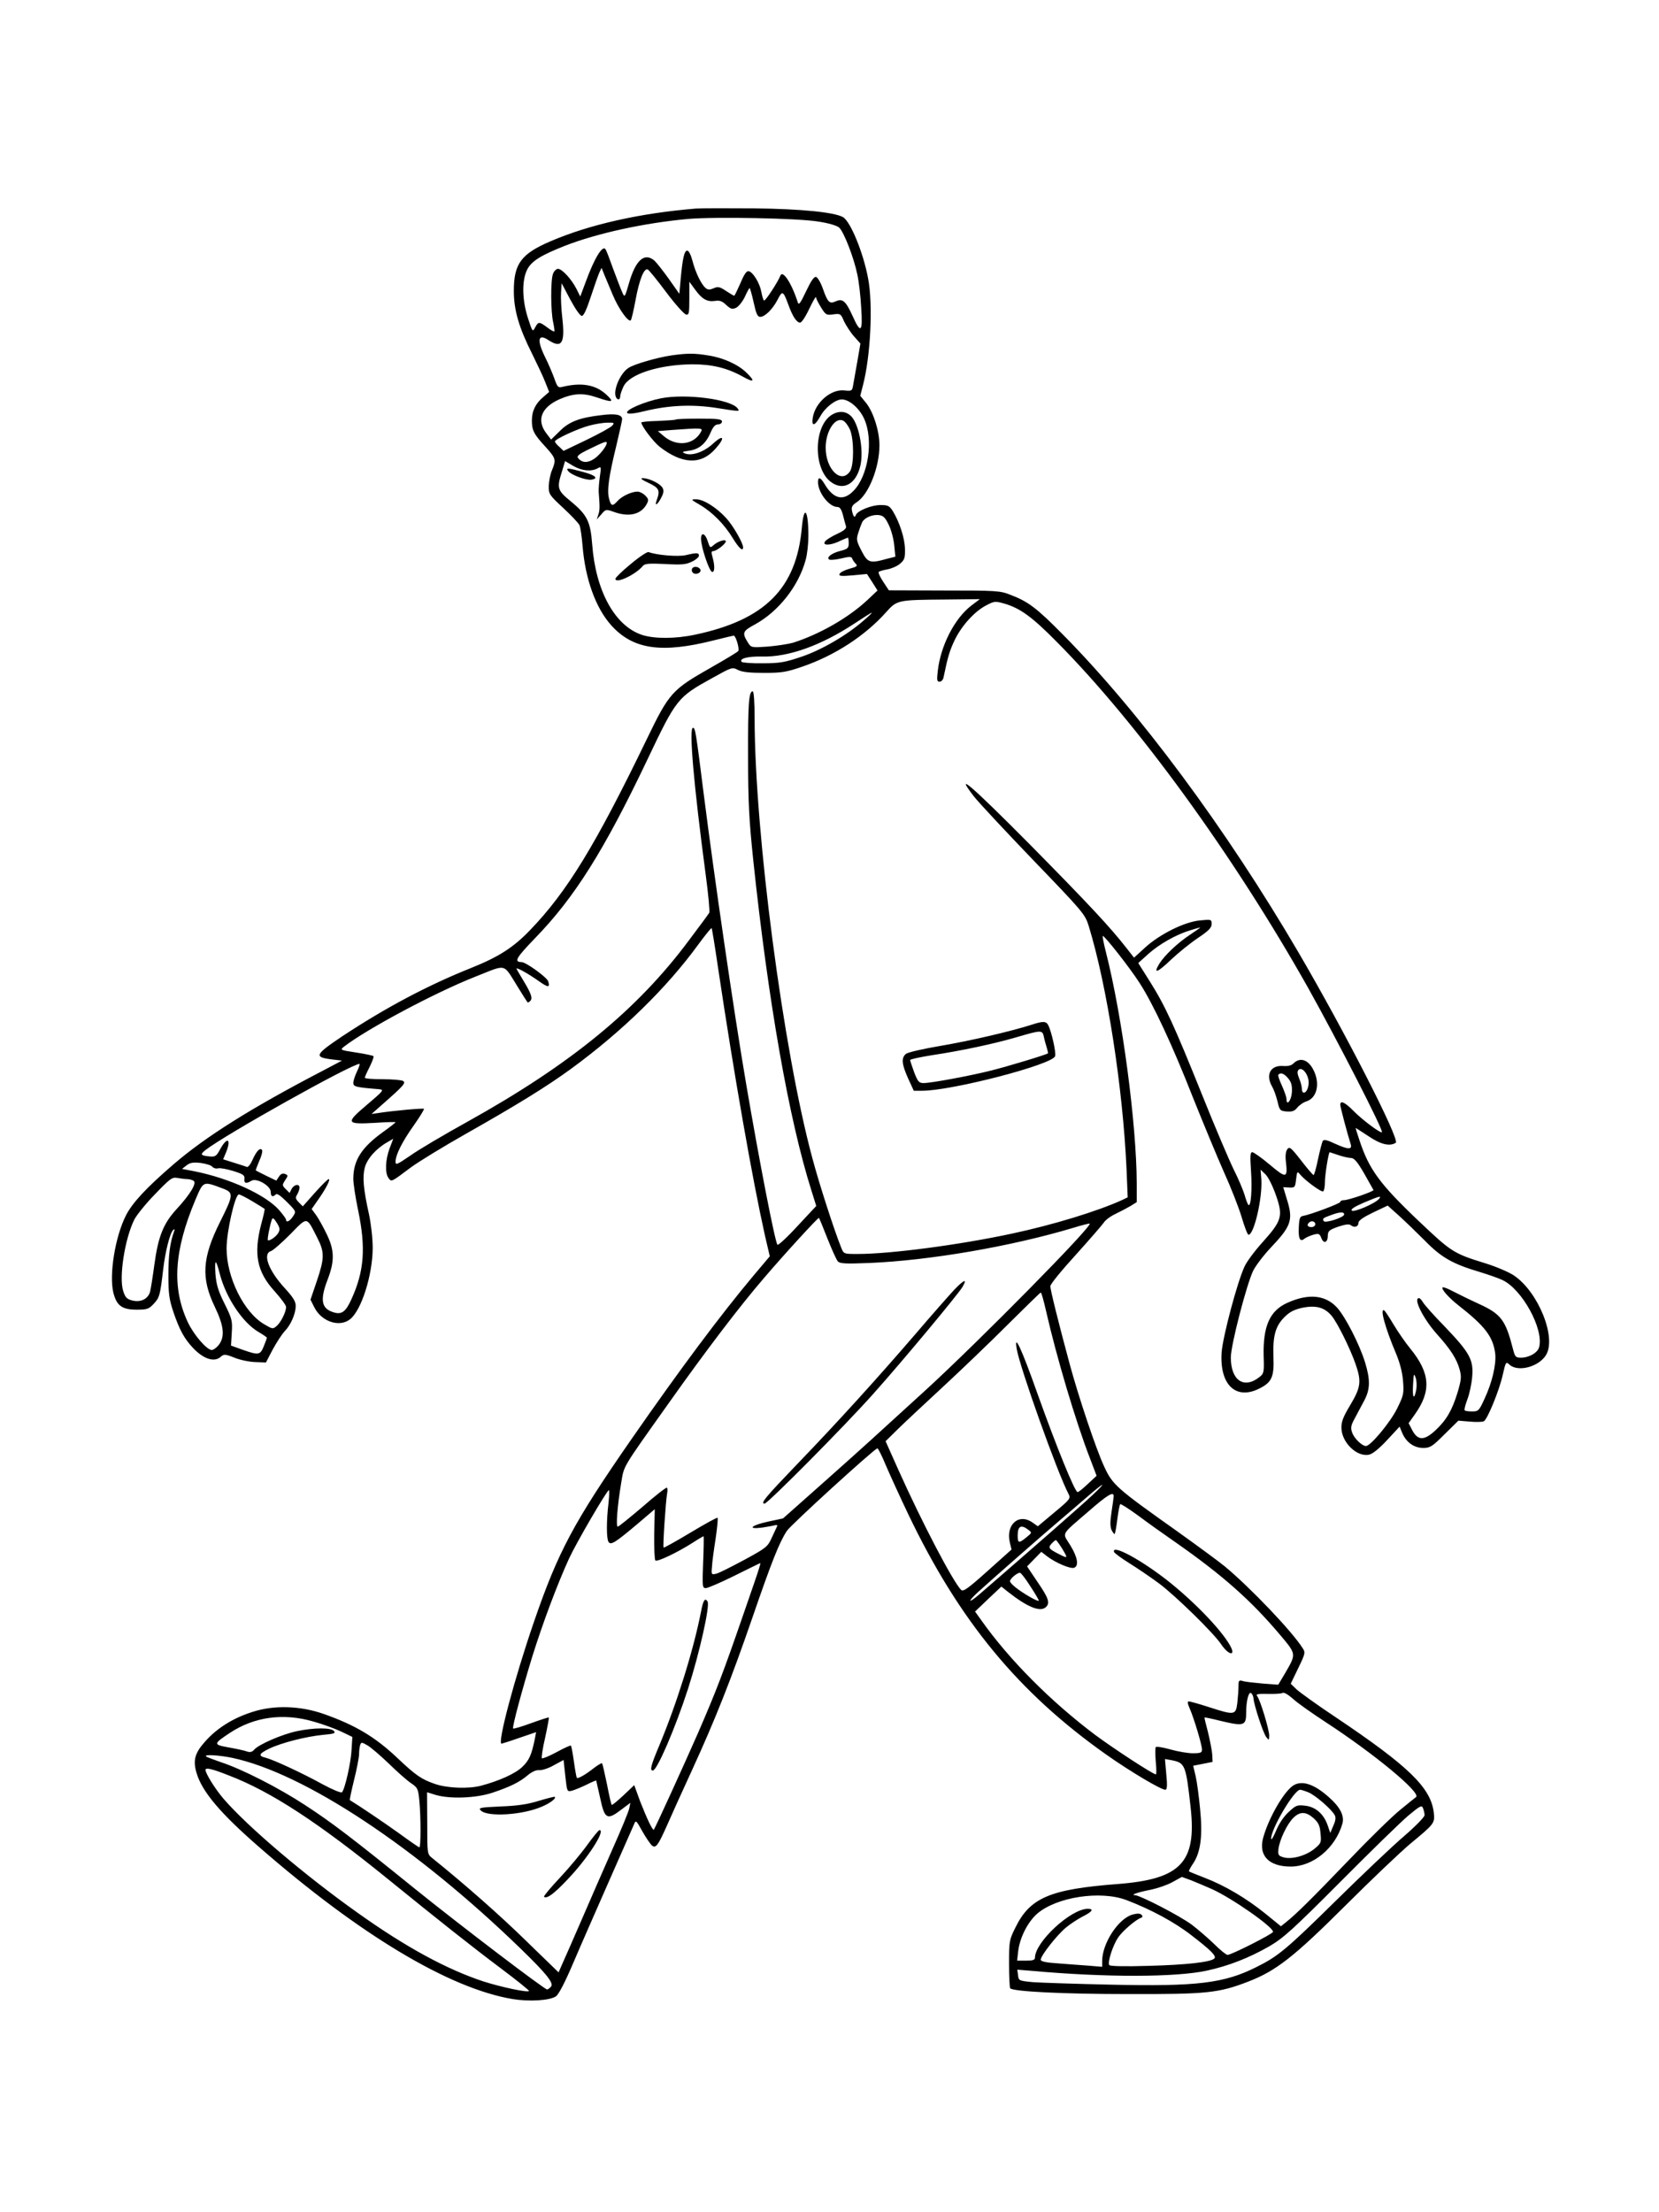 <?xml version="1.0" standalone="no"?>
<!DOCTYPE svg PUBLIC "-//W3C//DTD SVG 20010904//EN"
 "http://www.w3.org/TR/2001/REC-SVG-20010904/DTD/svg10.dtd">
<svg version="1.0" xmlns="http://www.w3.org/2000/svg"
 width="864pt" height="1152pt" viewBox="0 0 864 1152"
 preserveAspectRatio="xMidYMid meet">

<g transform="translate(0,1152) scale(0.1,-0.1)"
fill="#000000" stroke="none">
<path d="M3625 10434 c-292 -24 -554 -83 -757 -170 -154 -66 -192 -117 -192
-259 0 -99 26 -190 95 -327 27 -55 59 -122 69 -149 l20 -50 -30 -26 c-41 -34
-60 -73 -60 -123 0 -51 10 -71 72 -138 53 -59 55 -66 33 -120 -9 -20 -16 -57
-17 -81 -1 -44 2 -48 75 -116 41 -38 80 -79 85 -90 5 -11 12 -60 16 -108 14
-172 68 -323 150 -414 113 -125 261 -147 536 -77 52 13 98 24 101 24 11 0 31
-68 24 -80 -3 -5 -66 -43 -140 -85 -206 -117 -219 -131 -337 -375 -265 -548
-414 -793 -607 -993 -87 -91 -164 -140 -306 -197 -228 -91 -446 -207 -672
-356 -144 -97 -150 -109 -53 -121 l51 -6 -108 -57 c-368 -192 -600 -338 -768
-482 -143 -123 -216 -202 -249 -267 -56 -110 -88 -307 -66 -401 17 -69 45 -90
122 -90 54 0 63 3 89 31 30 32 33 44 49 180 11 93 35 188 52 204 8 7 9 4 4 -9
-21 -59 -29 -123 -29 -226 0 -98 4 -127 27 -195 31 -90 55 -135 100 -183 55
-59 112 -78 146 -47 16 14 23 14 71 -5 29 -12 78 -22 109 -23 l55 -2 35 67
c20 37 48 80 62 95 33 34 58 92 58 133 0 23 -14 45 -56 91 -85 92 -118 180
-73 194 12 4 57 44 101 88 91 93 83 94 140 -18 39 -76 38 -107 -2 -226 l-33
-97 19 -38 c37 -76 131 -108 187 -64 59 46 117 229 118 370 0 50 -8 122 -19
175 -30 136 -35 195 -22 246 13 46 59 98 117 131 l31 18 -19 -50 c-22 -59 -25
-128 -6 -154 16 -22 13 -23 117 55 41 30 170 109 285 174 265 150 423 247 550
340 264 193 497 420 662 647 36 49 67 87 69 85 2 -2 17 -93 33 -203 85 -569
180 -1108 245 -1399 l25 -107 -86 -102 c-170 -203 -378 -481 -635 -851 -301
-434 -381 -584 -507 -950 -101 -293 -192 -635 -169 -635 2 0 44 13 92 30 l88
30 -6 -32 c-17 -85 -30 -115 -66 -149 -36 -35 -121 -73 -215 -98 -65 -17 -175
-13 -239 9 -71 24 -102 46 -196 135 -116 110 -220 172 -385 230 -120 42 -256
47 -368 11 -100 -31 -186 -84 -248 -154 -55 -61 -65 -99 -45 -166 29 -97 125
-210 325 -384 524 -457 991 -737 1321 -792 85 -14 192 -8 225 14 14 9 47 72
90 173 37 87 122 280 187 428 66 149 124 281 130 295 9 23 11 22 43 -36 19
-34 42 -67 50 -74 20 -17 32 -1 79 105 19 44 77 172 129 285 123 268 205 476
315 795 101 294 141 394 180 453 22 33 447 420 471 430 4 1 24 -39 45 -90 22
-51 74 -165 116 -253 265 -554 573 -928 1030 -1251 126 -89 286 -184 309 -184
9 0 11 21 5 80 l-7 80 34 -6 c71 -14 75 -23 100 -249 31 -284 -53 -371 -381
-396 -351 -27 -456 -71 -532 -227 -32 -64 -33 -71 -33 -188 0 -67 3 -125 6
-128 16 -17 279 -30 614 -30 409 -1 471 5 626 65 145 56 237 128 507 397 136
136 288 280 337 321 127 105 128 107 122 163 -16 129 -130 240 -510 495 -95
63 -186 129 -204 145 l-31 30 39 81 c38 78 38 82 22 106 -57 89 -270 312 -403
423 -30 25 -142 107 -248 183 -319 226 -338 243 -382 339 -42 90 -133 362
-179 532 -59 218 -101 388 -101 406 0 11 60 84 133 164 72 80 138 156 146 168
7 12 35 33 61 45 25 12 61 31 78 41 l32 20 0 97 c-1 309 -75 870 -161 1207
-11 43 -18 80 -16 82 6 6 141 -165 192 -245 70 -108 171 -324 278 -597 53
-132 125 -306 160 -385 36 -79 78 -186 93 -236 15 -51 31 -93 36 -93 29 0 73
191 67 288 l-4 51 25 -24 c15 -14 38 -61 55 -109 38 -109 31 -132 -69 -244
-41 -45 -83 -102 -94 -126 -38 -80 -114 -367 -120 -449 -11 -169 75 -250 198
-187 63 32 76 60 72 162 -4 111 10 162 57 209 28 28 50 39 94 49 71 14 115 2
152 -42 30 -36 96 -169 125 -252 31 -90 27 -120 -27 -211 -38 -63 -48 -89 -47
-122 2 -76 82 -152 144 -138 19 4 53 32 94 76 l65 70 14 -34 c21 -48 61 -77
109 -77 36 0 47 7 111 71 l72 71 60 -5 c33 -3 66 -2 73 2 19 11 81 163 98 241
16 70 17 71 36 53 44 -39 151 -11 189 50 57 91 -40 331 -168 416 -26 17 -91
45 -146 62 -168 52 -177 58 -350 222 -201 191 -257 268 -306 416 -12 35 -21
65 -21 67 0 1 30 -18 66 -42 65 -44 111 -55 143 -35 23 15 -263 575 -507 992
-377 644 -828 1252 -1227 1655 -136 138 -181 172 -274 207 -52 21 -74 22 -344
22 l-288 1 -29 44 c-16 24 -27 47 -24 51 2 4 22 10 45 14 22 4 52 17 67 30 23
20 26 30 25 76 -1 56 -28 139 -63 197 -18 28 -25 32 -65 32 -47 0 -120 -30
-128 -52 -6 -17 -13 -9 -20 22 -4 20 1 29 25 45 62 40 118 181 118 296 0 74
-31 172 -69 220 l-31 38 14 54 c40 152 53 422 27 557 -25 135 -93 300 -132
320 -47 25 -214 42 -459 45 -140 1 -277 1 -305 -1z m638 -68 c53 -8 96 -21
107 -31 25 -22 78 -160 95 -245 8 -36 17 -113 20 -172 9 -128 -2 -139 -44 -45
-36 79 -52 94 -88 78 -33 -15 -42 -7 -68 67 -11 31 -27 58 -35 60 -11 2 -27
-22 -52 -75 -29 -61 -38 -74 -43 -58 -32 100 -79 172 -91 139 -12 -31 -78
-133 -85 -129 -4 3 -10 23 -14 45 -8 45 -43 103 -66 108 -11 2 -24 -17 -43
-63 -16 -36 -30 -65 -32 -65 -3 0 -22 11 -43 25 -33 22 -42 24 -64 14 -21 -9
-30 -9 -42 1 -23 19 -53 81 -69 143 -8 30 -19 52 -27 52 -15 0 -24 -39 -34
-147 l-7 -78 -55 78 c-30 42 -64 85 -75 95 -52 44 -98 3 -133 -120 -21 -73
-22 -73 -34 -46 -7 15 -28 70 -47 121 -18 51 -36 98 -40 103 -15 26 -58 -44
-104 -170 l-28 -75 -20 40 c-26 51 -75 104 -96 104 -9 0 -21 -12 -26 -26 -13
-33 -12 -197 1 -253 5 -24 8 -45 6 -47 -2 -2 -19 7 -37 21 -42 31 -46 31 -63
0 -13 -25 -14 -24 -37 47 -31 95 -33 196 -5 253 22 45 71 75 197 125 170 66
413 119 643 140 141 12 571 4 678 -14z m-1072 -381 c30 -73 82 -145 94 -133 4
4 15 52 25 106 19 103 43 166 63 159 6 -2 49 -55 96 -118 47 -63 94 -115 104
-117 15 -3 17 6 17 84 l0 87 30 -41 c36 -50 63 -65 104 -59 24 4 37 -1 58 -21
23 -21 31 -24 51 -15 13 6 34 32 46 57 11 25 23 46 25 46 2 0 12 -34 21 -75
13 -59 20 -75 34 -75 25 0 65 40 91 90 24 48 29 46 55 -25 23 -64 44 -95 62
-95 8 0 29 32 48 73 19 39 34 66 35 59 0 -7 12 -31 26 -53 24 -39 28 -41 64
-36 37 5 39 3 56 -37 11 -22 34 -58 52 -78 l33 -37 -16 -93 c-9 -51 -19 -107
-22 -124 -5 -30 -7 -31 -47 -27 -69 7 -150 -63 -163 -141 -8 -49 10 -46 39 6
25 46 79 88 112 88 39 0 92 -46 117 -102 49 -110 21 -297 -57 -375 -53 -54
-104 -41 -150 37 -21 35 -34 39 -34 10 0 -55 58 -130 101 -130 13 0 21 -12 29
-42 6 -24 13 -50 16 -59 3 -11 -11 -23 -46 -39 -28 -13 -55 -30 -61 -37 -20
-23 17 -26 67 -4 25 12 48 21 50 21 2 0 4 -13 4 -29 0 -25 -5 -30 -44 -40 -45
-11 -75 -35 -57 -45 5 -3 33 -1 62 6 42 10 53 10 57 0 2 -7 10 -19 18 -27 12
-12 8 -16 -33 -27 -25 -7 -48 -19 -51 -27 -4 -11 9 -12 69 -7 l74 7 28 -43 27
-43 -52 -49 c-99 -93 -250 -179 -388 -223 -25 -7 -84 -16 -131 -20 -84 -6 -87
-5 -102 18 -34 54 -31 62 36 98 123 68 227 201 263 336 8 28 14 84 14 125 0
136 -23 165 -34 43 -28 -317 -192 -481 -556 -558 -103 -22 -213 -22 -277 -1
-141 47 -241 229 -259 472 -9 118 -26 153 -111 223 -71 58 -74 69 -46 157 l16
53 42 -25 c45 -26 93 -31 127 -13 19 11 20 9 12 -43 -4 -29 -7 -65 -6 -80 6
-78 6 -95 -2 -118 l-8 -25 24 27 c22 26 24 27 63 13 81 -30 145 -14 174 42 10
19 8 26 -9 43 -11 11 -29 20 -40 20 -31 0 -82 -24 -104 -49 -26 -29 -34 -27
-44 12 -12 42 -1 118 38 277 16 68 30 130 30 137 0 24 -34 31 -110 21 -112
-13 -167 -34 -216 -84 l-44 -43 -25 33 c-52 68 -26 135 69 177 71 31 123 34
193 10 85 -29 94 -26 51 14 -56 52 -130 65 -231 40 -20 -5 -25 0 -41 47 -11
29 -32 79 -48 110 -43 88 -36 123 18 87 69 -45 87 -17 73 110 -6 50 -9 112 -7
138 l3 48 45 -85 c26 -48 51 -85 60 -85 10 0 25 33 47 100 18 55 38 111 44
125 l12 25 14 -35 c8 -19 28 -67 44 -105z m-2 -681 c-7 -9 -67 -42 -133 -74
l-121 -58 -22 21 c-13 11 -23 24 -23 28 0 12 119 67 180 83 30 8 72 15 94 15
34 1 37 -1 25 -15z m-29 -90 c0 -17 -36 -63 -65 -83 -35 -23 -63 -22 -84 3 -9
11 3 21 61 49 76 37 88 41 88 31z m1468 -426 c13 -26 26 -74 29 -107 l6 -60
-44 -11 c-89 -25 -100 -21 -132 41 -27 52 -28 60 -17 95 7 22 16 46 20 54 11
23 51 41 85 38 25 -3 34 -11 53 -50z m430 -422 c-86 -66 -159 -207 -174 -339
-6 -49 -4 -57 9 -57 9 0 19 10 21 23 22 107 32 140 59 196 36 74 105 150 166
180 40 21 45 21 94 7 81 -24 143 -69 272 -200 421 -424 922 -1115 1308 -1801
153 -274 393 -742 384 -751 -7 -7 -103 65 -147 110 -44 45 -70 58 -70 33 0
-11 37 -151 54 -204 10 -31 -13 -30 -83 2 -40 19 -56 22 -62 14 -4 -7 -15 -50
-25 -96 -9 -45 -20 -83 -23 -82 -3 0 -33 34 -65 76 -53 68 -61 74 -72 58 -8
-11 -11 -34 -7 -65 10 -86 2 -88 -84 -15 -43 36 -84 65 -91 65 -11 0 -12 -19
-7 -95 7 -96 0 -195 -14 -179 -4 5 -13 29 -20 54 -8 25 -32 83 -56 130 -23 47
-97 220 -163 385 -146 363 -193 466 -273 593 l-61 97 52 47 c58 52 145 101
217 123 26 8 50 15 53 15 3 0 -20 -16 -50 -36 -67 -44 -134 -108 -162 -152
-34 -56 -11 -48 59 19 38 36 101 87 141 114 57 38 72 54 72 73 0 24 -1 25 -60
19 -80 -7 -209 -71 -286 -141 l-58 -53 -40 51 c-85 109 -201 233 -509 545
-299 301 -389 379 -286 245 24 -31 164 -181 311 -334 260 -270 269 -281 288
-342 96 -313 178 -844 197 -1267 l6 -146 -29 -14 c-127 -58 -358 -129 -574
-175 -275 -59 -632 -106 -804 -106 -71 0 -72 0 -85 33 -35 86 -115 333 -150
465 -152 562 -300 1691 -301 2290 0 86 -4 142 -10 142 -20 0 -25 -64 -24 -340
0 -235 5 -329 27 -540 78 -737 186 -1351 303 -1720 l25 -80 -98 -105 c-53 -58
-100 -101 -104 -97 -13 15 -95 438 -163 837 -65 381 -166 1077 -221 1510 -41
326 -44 345 -56 345 -22 0 4 -297 66 -763 14 -103 22 -193 19 -200 -4 -7 -52
-72 -107 -145 -268 -360 -616 -645 -1152 -943 -121 -67 -255 -146 -297 -176
-72 -49 -78 -52 -78 -31 1 35 34 102 96 189 31 44 54 82 52 85 -5 4 -162 -10
-238 -22 l-35 -5 60 53 c108 95 120 109 104 119 -8 5 -56 9 -106 9 -51 0 -93
3 -93 8 0 4 11 29 25 56 13 27 23 52 20 56 -2 3 -43 12 -90 19 -84 13 -85 13
-63 31 123 94 473 281 686 365 165 65 140 71 219 -55 25 -41 48 -77 50 -79 2
-3 8 0 14 6 14 14 7 37 -36 108 -19 31 -35 59 -35 61 0 8 64 -28 113 -63 52
-37 63 -37 52 -3 -7 21 -116 100 -139 100 -41 1 -28 22 72 126 204 210 358
455 582 925 153 322 158 328 341 429 101 56 102 57 133 41 22 -11 61 -15 136
-15 92 0 116 4 200 33 166 57 324 159 434 282 58 65 60 65 310 67 l179 2 -45
-34z m-562 -79 c-86 -75 -218 -152 -322 -187 -86 -29 -113 -34 -201 -34 -56
-1 -105 3 -110 7 -16 17 32 30 106 28 138 -3 306 57 481 172 47 31 87 57 90
56 3 0 -17 -19 -44 -42z m-2637 -2347 c-10 -21 -19 -48 -19 -59 0 -20 12 -23
134 -33 28 -3 24 -7 -64 -82 -112 -95 -109 -102 47 -93 56 4 103 5 103 3 0 -2
-29 -25 -64 -50 -113 -81 -156 -148 -156 -245 0 -23 11 -97 25 -163 41 -196
32 -318 -35 -464 -29 -65 -51 -81 -92 -68 -64 19 -73 63 -32 170 37 96 36 153
-3 234 -17 36 -42 81 -55 100 l-25 34 32 46 c41 57 68 110 57 110 -5 0 -37
-32 -72 -71 l-63 -71 -21 21 c-17 18 -19 24 -8 41 6 11 12 27 12 35 0 22 -28
18 -41 -6 l-11 -21 -20 20 c-19 19 -19 21 -3 46 16 24 16 26 -1 33 -12 4 -22
0 -31 -14 l-14 -21 -52 25 c-29 14 -53 27 -55 28 -1 1 7 23 18 49 12 25 18 51
15 57 -10 15 -29 -4 -50 -51 -10 -23 -23 -39 -29 -37 -6 3 -36 12 -67 22 l-57
18 14 33 c30 72 9 88 -28 22 -21 -39 -26 -43 -58 -40 -46 5 -49 10 -20 33 102
80 758 447 802 449 3 0 -2 -18 -13 -40z m5111 -435 c23 -8 53 -15 65 -15 17 0
33 -18 69 -80 25 -44 47 -83 49 -87 2 -7 -129 -53 -155 -53 -10 0 -18 -4 -18
-9 0 -8 -152 -65 -194 -73 -16 -2 -20 -13 -22 -60 -3 -59 7 -78 30 -58 8 6 28
15 45 20 29 8 33 6 42 -16 12 -33 34 -26 34 11 1 25 7 30 54 47 40 13 58 15
67 7 18 -14 39 -7 39 14 0 11 26 29 76 53 l76 36 59 -53 c32 -29 93 -88 136
-131 84 -86 143 -120 285 -162 45 -14 98 -32 118 -42 102 -48 215 -254 191
-348 -7 -30 -52 -56 -95 -56 -27 0 -31 4 -41 43 -39 153 -62 184 -178 237 -48
22 -109 52 -136 66 -26 14 -50 23 -53 20 -9 -8 33 -55 83 -94 138 -108 180
-163 191 -251 6 -56 -16 -151 -57 -238 -27 -59 -31 -63 -63 -63 -18 0 -36 2
-39 6 -3 3 3 28 14 57 11 28 22 81 25 117 8 89 -13 126 -142 261 -57 58 -108
116 -114 127 -7 12 -16 22 -21 22 -32 0 23 -109 94 -188 71 -79 103 -129 118
-185 10 -37 8 -53 -11 -118 -29 -94 -58 -144 -116 -198 -58 -54 -91 -53 -120
1 l-19 37 32 45 c87 122 81 215 -23 343 -25 30 -64 87 -87 125 -22 37 -44 71
-49 74 -24 15 4 -89 62 -226 20 -48 33 -99 36 -143 5 -63 3 -73 -31 -142 -35
-71 -138 -195 -162 -195 -21 0 -62 40 -72 70 -9 24 -7 37 14 75 13 25 35 66
49 92 31 58 32 108 4 199 -29 94 -102 236 -145 284 -61 67 -149 76 -261 25
-90 -41 -126 -121 -122 -277 3 -85 1 -91 -22 -109 -81 -64 -149 -17 -149 102
0 65 83 384 117 453 14 27 55 81 93 121 106 112 116 143 81 253 l-18 60 31 -2
c30 -1 31 1 36 43 5 41 6 43 20 26 26 -32 112 -95 121 -89 5 3 9 24 9 48 0 38
19 156 25 156 1 0 22 -7 45 -15z m-5864 -61 c6 -7 19 -11 30 -8 10 3 46 -4 79
-14 51 -16 60 -22 58 -40 -3 -24 8 -28 36 -11 27 17 101 -26 101 -58 0 -24 10
-29 26 -13 7 7 26 -7 58 -39 49 -49 49 -50 32 -75 -16 -25 -36 -35 -36 -18 0
5 -16 27 -35 49 -69 80 -258 167 -444 204 l-63 12 23 18 c19 15 35 17 74 13
28 -4 55 -12 61 -20z m-132 -64 c11 0 27 -4 34 -9 18 -11 -16 -69 -88 -147
-69 -75 -96 -142 -116 -289 -8 -60 -18 -123 -22 -140 -10 -39 -49 -59 -94 -47
-27 7 -36 16 -46 48 -24 70 8 275 58 374 12 23 60 83 108 132 78 81 89 89 115
84 16 -3 39 -6 51 -6z m186 -49 c58 -22 57 -32 -15 -176 -92 -185 -99 -290
-26 -441 48 -100 53 -155 20 -198 -11 -14 -28 -26 -36 -26 -26 0 -94 79 -125
145 -84 180 -72 372 40 638 42 98 38 97 142 58z m155 -67 c33 -20 61 -37 63
-39 2 -1 -6 -38 -18 -81 -40 -155 -22 -247 70 -348 33 -37 60 -73 60 -82 0
-25 -26 -78 -48 -98 -21 -18 -22 -18 -66 8 -106 62 -196 244 -196 395 0 87 44
281 64 281 6 0 38 -16 71 -36z m5867 13 c-20 -24 -131 -72 -142 -61 -7 7 14
20 62 41 83 35 95 38 80 20z m-182 -82 c-1 -15 -98 -46 -106 -34 -8 14 -5 16
42 33 43 16 66 16 64 1z m-5550 -94 c-10 -20 -48 -46 -55 -39 -4 4 11 81 21
108 4 10 11 6 25 -17 16 -25 18 -36 9 -52z m2859 -30 c23 -58 47 -111 54 -119
10 -12 37 -14 162 -9 316 13 740 86 1064 183 45 14 85 24 86 22 14 -14 -572
-608 -850 -863 -264 -241 -328 -300 -533 -482 l-214 -190 -79 -17 c-87 -19
-110 -41 -31 -31 26 4 55 9 66 12 10 3 16 1 14 -3 -2 -5 -15 -32 -28 -60 -22
-49 -28 -54 -144 -117 -67 -36 -132 -69 -146 -72 -25 -6 -26 -5 -22 37 1 24
10 89 19 146 8 56 13 105 10 108 -3 3 -66 -32 -141 -77 -75 -45 -138 -80 -140
-78 -5 5 11 240 18 280 3 15 3 29 -1 32 -3 3 -60 -41 -126 -99 -67 -57 -125
-104 -130 -104 -10 0 -2 108 18 227 16 94 -1 66 249 418 194 274 370 505 495
650 111 130 283 317 286 313 2 -2 22 -50 44 -107z m2541 74 c0 -8 -9 -15 -20
-15 -20 0 -26 11 -13 23 12 13 33 7 33 -8z m-5705 -260 c32 -123 119 -253 201
-301 24 -14 44 -28 44 -30 0 -2 -7 -22 -16 -44 -19 -47 -27 -48 -110 -19 l-61
22 4 66 c4 62 2 72 -37 151 -34 68 -43 99 -48 155 -5 82 2 82 23 0z m4304
-197 c53 -233 153 -570 227 -761 l35 -92 -45 -42 c-25 -24 -49 -43 -54 -43
-14 0 -109 233 -208 510 -85 240 -124 323 -109 235 17 -98 212 -645 269 -753
13 -25 11 -28 -73 -98 l-86 -72 -27 19 c-71 51 -141 -9 -119 -103 l9 -37 -125
-112 c-105 -94 -127 -109 -138 -98 -44 46 -202 348 -326 624 l-67 150 66 65
c37 36 144 136 237 222 94 87 244 231 335 322 91 90 167 165 170 165 4 1 16
-45 29 -101z m1927 -403 c-11 -59 -21 -46 -17 23 3 59 5 63 13 39 6 -15 7 -43
4 -62z m-1689 -553 c-50 -47 -313 -278 -586 -514 -58 -50 -65 -42 -9 10 67 61
324 287 417 366 46 39 116 99 155 133 90 78 104 81 23 5z m-2518 -39 c-11 -92
-11 -185 0 -202 12 -19 34 -5 147 90 l94 80 -3 -130 c-1 -71 2 -133 6 -137 9
-9 114 41 194 92 29 19 55 34 57 34 2 0 1 -61 -2 -135 -5 -128 -4 -135 14
-135 10 0 75 28 144 62 69 34 129 64 134 66 11 6 14 14 -82 -263 -106 -307
-140 -396 -237 -620 -77 -175 -223 -495 -230 -503 -6 -6 -37 60 -71 147 l-31
85 -57 -54 c-31 -29 -58 -51 -60 -49 -3 2 -14 51 -25 108 -12 58 -23 107 -26
109 -2 2 -21 -9 -42 -25 -43 -34 -83 -57 -89 -51 -2 3 -9 40 -15 84 -6 43 -13
81 -16 84 -2 2 -36 -13 -74 -34 -39 -21 -73 -35 -77 -32 -3 4 4 52 17 107 12
56 21 103 19 105 -2 2 -44 -12 -94 -30 -49 -18 -90 -30 -92 -27 -4 12 46 198
99 371 54 174 132 382 193 515 38 82 197 355 207 355 3 0 2 -30 -2 -67z m2631
36 c0 -5 -5 -42 -11 -81 -8 -52 -8 -77 0 -96 7 -13 14 -22 16 -20 3 3 9 37 14
77 5 40 12 75 15 78 3 3 45 -24 93 -59 48 -36 135 -98 193 -138 249 -174 396
-305 547 -484 85 -101 84 -98 27 -197 l-37 -62 -81 6 c-44 4 -91 9 -103 13
-21 6 -23 3 -23 -27 0 -19 -3 -58 -6 -86 -8 -65 -14 -66 -147 -23 -52 17 -99
30 -106 30 -8 0 -6 -12 5 -37 22 -50 64 -190 64 -214 0 -16 -8 -19 -48 -19
-26 0 -78 9 -117 20 -38 11 -72 16 -76 12 -3 -4 -3 -37 0 -74 4 -38 4 -68 1
-68 -15 0 -217 132 -317 206 -231 174 -447 391 -592 596 l-33 46 68 65 69 65
35 -28 c102 -80 169 -107 198 -78 21 21 13 46 -44 129 l-55 82 37 38 37 38 31
-24 c45 -34 121 -66 140 -59 26 10 18 55 -20 117 -42 69 -55 47 100 181 93 81
126 101 126 75z m-445 -175 c20 -15 20 -16 -10 -40 -39 -32 -45 -30 -45 9 0
50 17 60 55 31z m177 -99 c30 -50 30 -52 -15 -29 -55 28 -60 34 -41 55 10 11
20 19 23 19 3 0 18 -21 33 -45z m-167 -194 c25 -38 45 -72 45 -76 0 -8 -58 23
-107 58 -24 17 -43 36 -43 43 0 13 37 44 52 44 5 0 29 -31 53 -69z m1163 -585
c3 -37 50 -179 66 -201 15 -19 15 -19 16 7 0 31 -47 187 -63 206 -8 10 3 12
55 11 36 -1 71 1 77 5 7 5 29 -8 53 -29 22 -21 100 -76 172 -123 253 -165 497
-367 471 -390 -6 -4 -43 -34 -82 -66 -40 -32 -162 -151 -270 -264 -194 -202
-275 -282 -326 -322 l-26 -21 -80 65 c-100 81 -212 147 -316 187 -44 17 -81
32 -83 34 -2 2 8 21 23 43 38 58 49 143 35 282 -6 63 -16 140 -23 170 l-13 55
51 10 50 10 -2 41 c-2 22 -12 73 -22 114 -11 41 -19 75 -18 76 1 2 38 -6 82
-17 125 -30 135 -26 135 44 0 57 12 106 24 101 6 -2 13 -15 14 -28z m-4895
-121 c47 -13 112 -37 144 -52 l58 -28 -4 -65 c-3 -68 -35 -208 -50 -223 -5 -5
-48 13 -102 42 -101 56 -252 126 -293 137 -43 10 -39 21 16 48 65 31 191 63
281 72 57 5 66 8 56 20 -15 18 -103 18 -193 -1 -76 -16 -197 -68 -222 -96 -11
-13 -22 -15 -37 -10 -12 5 -55 14 -94 21 -84 15 -83 18 4 76 127 84 279 105
436 59z m391 -218 c44 -43 97 -90 117 -103 34 -23 37 -29 43 -92 8 -85 8 -242
0 -242 -3 0 -51 33 -107 74 -78 56 -210 145 -255 172 -2 1 8 48 22 105 14 56
26 117 26 135 0 18 3 39 6 48 5 14 9 14 36 -2 17 -9 67 -52 112 -95z m-814 29
c375 -80 957 -465 1503 -995 133 -129 172 -178 157 -196 -7 -8 -16 -15 -21
-15 -13 0 -450 332 -688 524 -330 267 -434 346 -572 436 -139 91 -328 187
-437 223 -40 14 -76 27 -79 31 -11 11 70 6 137 -8z m1769 -171 c14 4 48 18 75
31 27 14 50 23 51 22 0 -2 10 -43 21 -93 23 -108 36 -115 109 -59 l48 36 -6
-29 c-3 -17 -43 -113 -88 -214 -45 -101 -116 -265 -159 -364 -43 -99 -88 -202
-100 -228 l-21 -48 -168 163 c-136 133 -316 292 -491 433 -25 20 -25 22 -25
181 l-1 161 45 -14 c75 -22 211 -17 297 12 92 31 141 55 184 92 21 17 43 27
59 25 14 -1 49 10 76 26 l50 27 9 -83 c9 -83 9 -83 35 -77z m-1786 79 c219
-84 465 -245 832 -543 261 -212 434 -349 582 -460 84 -63 151 -117 148 -119
-8 -9 -143 20 -235 49 -192 63 -405 178 -660 360 -268 190 -571 447 -695 591
-44 51 -93 130 -95 151 0 14 32 7 123 -29z m6226 -206 c1 -9 -46 -57 -106
-109 -60 -51 -218 -201 -353 -334 -259 -255 -303 -292 -416 -348 -169 -85
-308 -102 -759 -92 -181 4 -364 10 -405 13 -74 7 -75 8 -78 36 l-4 29 74 -6
c387 -35 752 -34 913 1 115 25 219 66 326 127 73 43 120 85 369 335 157 158
316 313 354 345 62 52 71 56 77 39 4 -10 8 -27 8 -36z m-1106 -386 c105 -48
317 -196 317 -222 0 -10 -217 -120 -237 -120 -7 0 -38 25 -69 56 -31 30 -84
76 -117 101 -63 47 -267 152 -296 154 -27 1 17 16 85 29 33 7 83 24 110 39
l49 27 47 -17 c25 -10 75 -31 111 -47z m-448 -56 c129 -49 253 -116 340 -184
104 -80 132 -109 119 -121 -20 -19 -148 -33 -340 -38 -130 -4 -203 -2 -207 4
-10 15 19 104 46 143 21 33 91 93 119 103 9 3 10 8 3 16 -8 7 -21 8 -47 1 -74
-21 -158 -150 -158 -242 l0 -30 -72 6 c-40 3 -112 8 -160 12 -62 4 -88 10 -88
19 0 21 85 129 131 167 24 20 63 45 86 57 52 26 62 41 28 41 -88 0 -275 -173
-275 -255 0 -11 -11 -15 -46 -15 l-47 0 6 52 c9 70 50 150 99 193 102 87 328
121 463 71z"/>
<path d="M3495 9669 c-73 -11 -192 -45 -222 -65 -42 -27 -80 -114 -66 -150 7
-19 23 -18 23 2 0 9 8 32 17 51 30 65 185 114 358 116 103 0 182 -19 263 -64
59 -33 67 -26 20 20 -44 43 -121 78 -199 90 -73 12 -109 12 -194 0z"/>
<path d="M3443 9446 c-86 -17 -191 -62 -176 -77 6 -6 38 -3 94 11 124 30 245
35 368 16 127 -20 126 -20 111 -1 -38 46 -267 76 -397 51z"/>
<path d="M4332 9360 c-94 -58 -98 -277 -7 -348 65 -51 134 -14 156 84 19 84
-10 226 -53 261 -27 23 -62 24 -96 3z m95 -78 c21 -52 21 -183 0 -216 -46 -69
-127 10 -127 123 0 86 50 162 92 140 11 -6 26 -27 35 -47z"/>
<path d="M3519 9335 c-3 -2 -44 -5 -92 -7 -48 -1 -87 -5 -87 -8 0 -18 62 -100
96 -127 116 -90 214 -95 288 -12 53 58 47 81 -8 31 -48 -45 -110 -67 -147 -54
-20 8 -17 10 20 15 51 7 87 36 112 95 13 30 24 42 39 42 11 0 20 7 20 15 0 12
-20 15 -118 15 -65 0 -121 -2 -123 -5z m132 -63 c-37 -69 -126 -80 -193 -24
l-32 27 74 6 c153 11 162 11 151 -9z"/>
<path d="M2960 9066 c16 -20 93 -48 119 -44 40 6 23 23 -41 40 -81 22 -94 23
-78 4z"/>
<path d="M3378 9005 c55 -26 61 -39 42 -90 -13 -35 5 -24 25 16 11 21 13 34 6
48 -12 22 -70 51 -103 51 -16 0 -8 -7 30 -25z"/>
<path d="M3645 8891 c65 -38 127 -101 171 -173 33 -54 54 -72 54 -48 0 22 -52
113 -88 152 -49 54 -118 98 -156 98 -30 0 -29 -1 19 -29z"/>
<path d="M3651 8713 c0 -41 42 -166 57 -171 14 -4 16 30 3 76 -7 24 -7 32 3
32 17 0 66 38 66 51 0 13 -40 1 -63 -19 -19 -17 -19 -17 -32 22 -13 40 -35 46
-34 9z"/>
<path d="M3285 8583 c-44 -36 -80 -71 -80 -77 0 -28 105 21 143 67 10 12 32
14 115 10 85 -5 110 -3 140 12 20 9 37 24 37 31 0 16 -10 17 -69 3 -41 -9
-150 0 -193 16 -7 3 -49 -25 -93 -62z"/>
<path d="M3605 8560 c-4 -7 -3 -16 3 -22 14 -14 45 -2 40 15 -6 16 -34 21 -43
7z"/>
<path d="M5370 6183 c-110 -35 -318 -83 -470 -109 -95 -16 -172 -34 -182 -42
-25 -21 -22 -53 11 -127 l30 -65 43 0 c155 0 679 136 693 180 6 19 -19 129
-36 162 -11 21 -28 21 -89 1z m66 -60 c3 -16 10 -41 15 -57 5 -16 8 -30 7 -31
-10 -8 -210 -68 -293 -89 -115 -29 -316 -66 -355 -66 -24 0 -30 7 -49 56 -11
31 -21 59 -21 64 0 4 51 15 113 25 153 23 322 59 442 94 127 37 133 38 141 4z"/>
<path d="M6737 5983 c-11 -12 -30 -16 -56 -14 -65 4 -91 -46 -56 -107 9 -15
21 -49 28 -77 11 -48 14 -50 48 -53 28 -2 41 2 55 20 11 13 32 28 49 33 55 19
71 94 35 164 -27 53 -69 67 -103 34z m77 -84 c6 -31 -7 -69 -24 -69 -6 0 -10
9 -10 20 0 11 -6 36 -14 54 -10 25 -11 37 -3 45 15 15 43 -12 51 -50z m-104 4
c16 -20 20 -38 18 -72 -3 -42 -28 -73 -28 -34 0 10 -11 41 -24 70 -13 28 -22
54 -18 57 12 13 31 5 52 -21z"/>
<path d="M4969 4803 c-25 -27 -117 -131 -204 -233 -199 -231 -402 -455 -613
-674 -165 -172 -194 -206 -170 -206 16 0 422 409 569 575 151 169 439 515 462
554 26 45 8 38 -44 -16z"/>
<path d="M3651 3128 c-39 -200 -125 -475 -216 -694 -46 -109 -52 -134 -35
-134 22 0 118 224 183 425 61 190 115 433 102 455 -13 22 -23 7 -34 -52z"/>
<path d="M5802 3438 c2 -6 39 -33 82 -60 42 -26 112 -74 154 -105 85 -64 283
-257 322 -316 40 -59 79 -63 45 -4 -48 84 -188 228 -323 335 -143 112 -294
193 -280 150z"/>
<path d="M6740 2225 c-49 -26 -133 -170 -162 -277 -24 -92 31 -148 144 -148
117 0 233 97 269 223 12 41 -12 87 -70 138 -75 67 -136 88 -181 64z m75 -39
c36 -15 120 -88 136 -118 7 -12 5 -29 -7 -55 l-16 -38 -14 41 c-21 59 -63 95
-117 101 -42 5 -48 2 -86 -33 -26 -24 -51 -62 -66 -99 -14 -33 -25 -51 -25
-39 0 51 120 254 151 254 5 0 25 -6 44 -14z m26 -134 c25 -23 33 -38 36 -78 5
-49 4 -52 -32 -82 -45 -36 -117 -56 -160 -44 -27 8 -30 12 -27 42 5 47 44 130
77 163 35 35 66 34 106 -1z"/>
<path d="M2805 2142 c-57 -18 -113 -26 -198 -29 -108 -5 -117 -7 -103 -21 35
-35 217 -24 318 20 43 18 77 44 67 51 -2 2 -40 -8 -84 -21z"/>
<path d="M3058 1912 c-31 -43 -95 -120 -143 -171 -48 -51 -84 -95 -82 -98 14
-13 51 14 121 88 105 109 202 259 168 259 -4 0 -33 -35 -64 -78z"/>
</g>
</svg>

